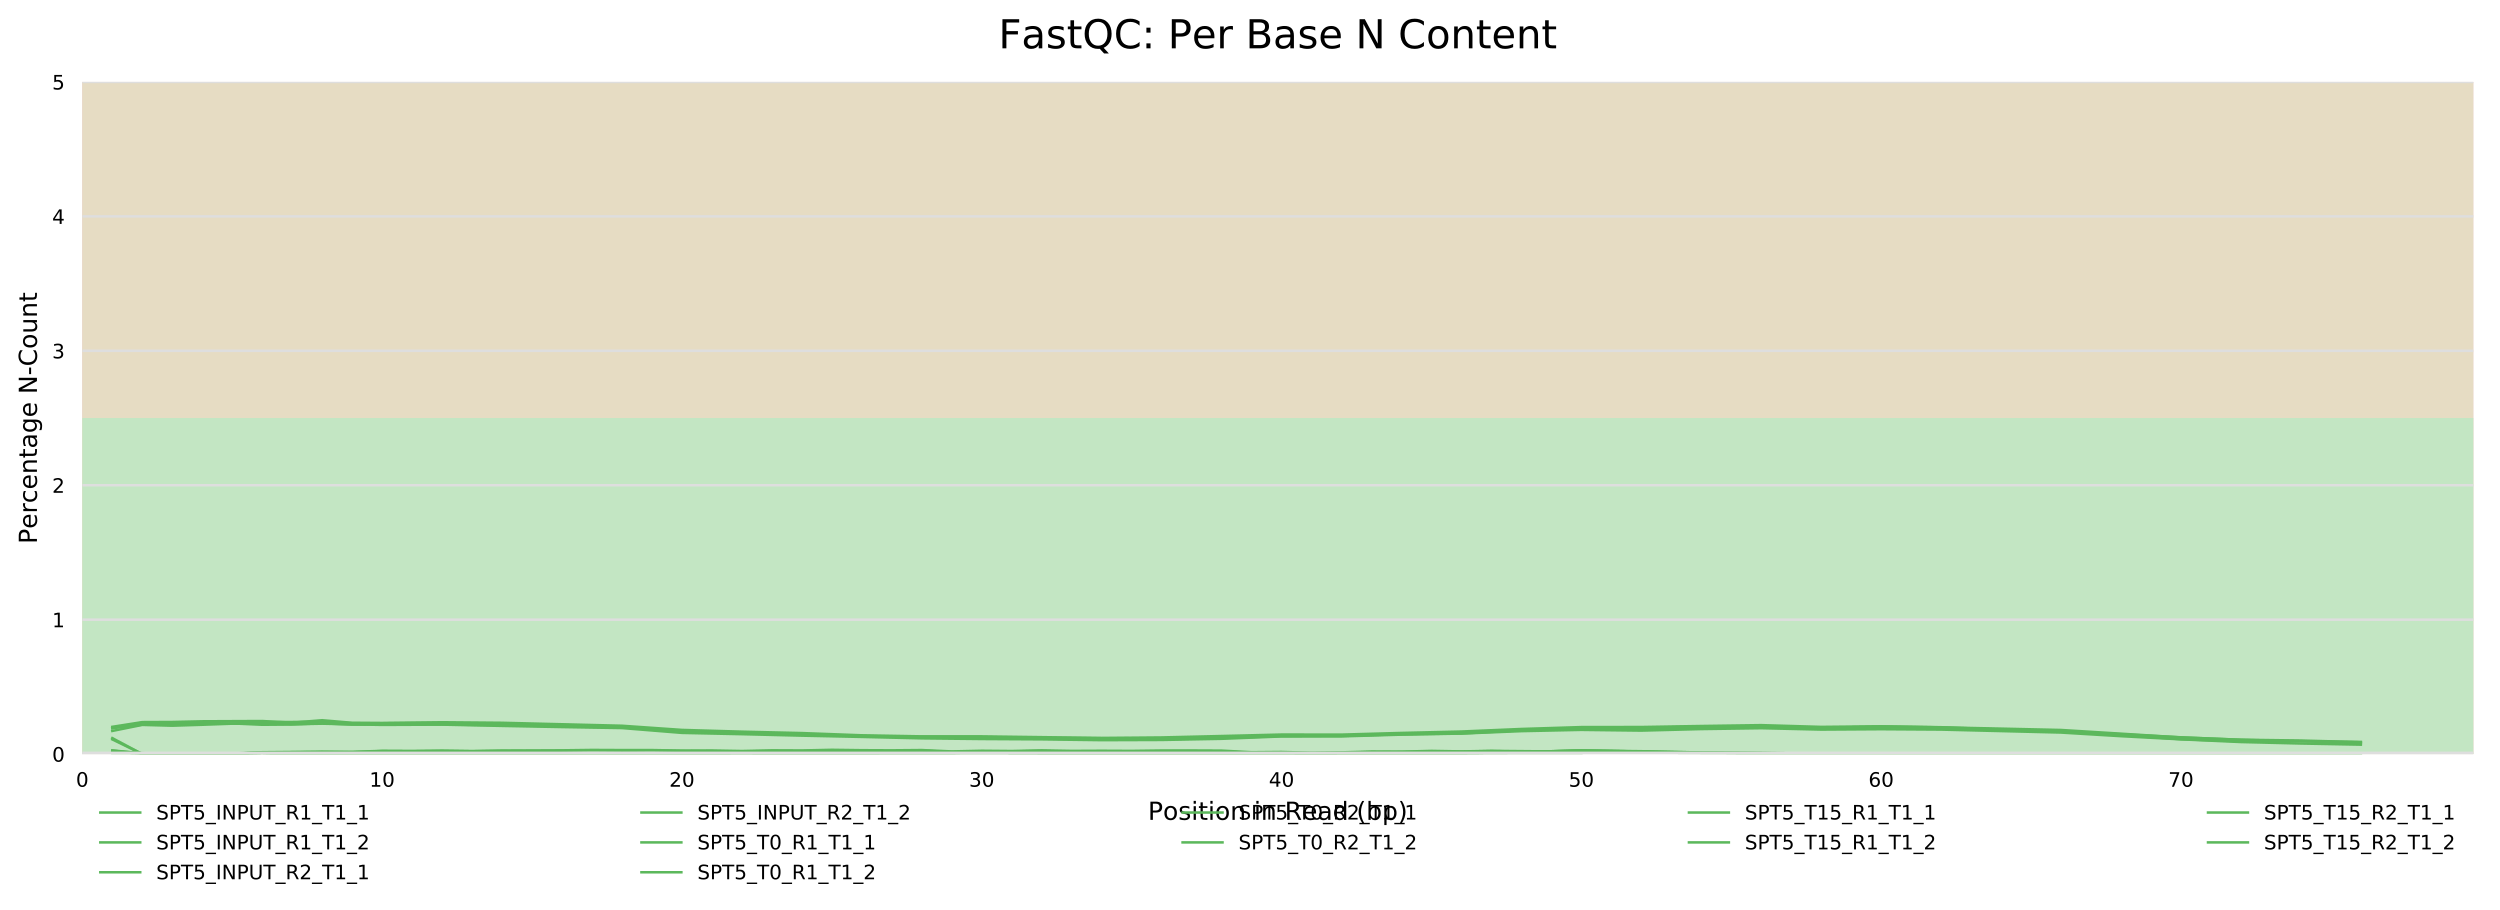 <?xml version="1.0" encoding="utf-8" standalone="no"?>
<!DOCTYPE svg PUBLIC "-//W3C//DTD SVG 1.1//EN"
  "http://www.w3.org/Graphics/SVG/1.1/DTD/svg11.dtd">
<!-- Created with matplotlib (http://matplotlib.org/) -->
<svg height="364.466pt" version="1.1" viewBox="0 0 1001.338 364.466" width="1001.338pt" xmlns="http://www.w3.org/2000/svg" xmlns:xlink="http://www.w3.org/1999/xlink">
 <defs>
  <style type="text/css">
*{stroke-linecap:butt;stroke-linejoin:round;}
  </style>
 </defs>
 <g id="figure_1">
  <g id="patch_1">
   <path d="M 0 364.466 
L 1001.338 364.466 
L 1001.338 0 
L 0 0 
z
" style="fill:#ffffff;"/>
  </g>
  <g id="axes_1">
   <g id="patch_2">
    <path d="M 32.968 302.038 
L 990.638 302.038 
L 990.638 32.818 
L 32.968 32.818 
z
" style="fill:#ffffff;"/>
   </g>
   <g id="patch_3">
    <path clip-path="url(#pef9a811f6e)" d="M 32.968 1378.914 
L 990.638 1378.914 
L 990.638 -2928.593 
L 32.968 -2928.593 
z
" style="fill:#e6c3c3;"/>
   </g>
   <g id="patch_4">
    <path clip-path="url(#pef9a811f6e)" d="M 32.968 436.647 
L 990.638 436.647 
L 990.638 -371.01 
L 32.968 -371.01 
z
" style="fill:#e6dcc3;"/>
   </g>
   <g id="patch_5">
    <path clip-path="url(#pef9a811f6e)" d="M 32.968 436.647 
L 990.638 436.647 
L 990.638 167.428 
L 32.968 167.428 
z
" style="fill:#c3e6c3;"/>
   </g>
   <g id="matplotlib.axis_1">
    <g id="xtick_1">
     <g id="text_1">
      <!-- 0 -->
      <defs>
       <path d="M 31.781 66.406 
Q 24.172 66.406 20.328 58.906 
Q 16.5 51.422 16.5 36.375 
Q 16.5 21.391 20.328 13.891 
Q 24.172 6.391 31.781 6.391 
Q 39.453 6.391 43.281 13.891 
Q 47.125 21.391 47.125 36.375 
Q 47.125 51.422 43.281 58.906 
Q 39.453 66.406 31.781 66.406 
z
M 31.781 74.219 
Q 44.047 74.219 50.516 64.516 
Q 56.984 54.828 56.984 36.375 
Q 56.984 17.969 50.516 8.266 
Q 44.047 -1.422 31.781 -1.422 
Q 19.531 -1.422 13.062 8.266 
Q 6.594 17.969 6.594 36.375 
Q 6.594 54.828 13.062 64.516 
Q 19.531 74.219 31.781 74.219 
z
" id="DejaVuSans-30"/>
      </defs>
      <g transform="translate(30.423 315.116)scale(0.08 -0.08)">
       <use xlink:href="#DejaVuSans-30"/>
      </g>
     </g>
    </g>
    <g id="xtick_2">
     <g id="text_2">
      <!-- 10 -->
      <defs>
       <path d="M 12.406 8.297 
L 28.516 8.297 
L 28.516 63.922 
L 10.984 60.406 
L 10.984 69.391 
L 28.422 72.906 
L 38.281 72.906 
L 38.281 8.297 
L 54.391 8.297 
L 54.391 0 
L 12.406 0 
z
" id="DejaVuSans-31"/>
      </defs>
      <g transform="translate(147.962 315.116)scale(0.08 -0.08)">
       <use xlink:href="#DejaVuSans-31"/>
       <use x="63.623" xlink:href="#DejaVuSans-30"/>
      </g>
     </g>
    </g>
    <g id="xtick_3">
     <g id="text_3">
      <!-- 20 -->
      <defs>
       <path d="M 19.188 8.297 
L 53.609 8.297 
L 53.609 0 
L 7.328 0 
L 7.328 8.297 
Q 12.938 14.109 22.625 23.891 
Q 32.328 33.688 34.812 36.531 
Q 39.547 41.844 41.422 45.531 
Q 43.312 49.219 43.312 52.781 
Q 43.312 58.594 39.234 62.25 
Q 35.156 65.922 28.609 65.922 
Q 23.969 65.922 18.812 64.312 
Q 13.672 62.703 7.812 59.422 
L 7.812 69.391 
Q 13.766 71.781 18.938 73 
Q 24.125 74.219 28.422 74.219 
Q 39.75 74.219 46.484 68.547 
Q 53.219 62.891 53.219 53.422 
Q 53.219 48.922 51.531 44.891 
Q 49.859 40.875 45.406 35.406 
Q 44.188 33.984 37.641 27.219 
Q 31.109 20.453 19.188 8.297 
z
" id="DejaVuSans-32"/>
      </defs>
      <g transform="translate(268.046 315.116)scale(0.08 -0.08)">
       <use xlink:href="#DejaVuSans-32"/>
       <use x="63.623" xlink:href="#DejaVuSans-30"/>
      </g>
     </g>
    </g>
    <g id="xtick_4">
     <g id="text_4">
      <!-- 30 -->
      <defs>
       <path d="M 40.578 39.312 
Q 47.656 37.797 51.625 33 
Q 55.609 28.219 55.609 21.188 
Q 55.609 10.406 48.188 4.484 
Q 40.766 -1.422 27.094 -1.422 
Q 22.516 -1.422 17.656 -0.516 
Q 12.797 0.391 7.625 2.203 
L 7.625 11.719 
Q 11.719 9.328 16.594 8.109 
Q 21.484 6.891 26.812 6.891 
Q 36.078 6.891 40.938 10.547 
Q 45.797 14.203 45.797 21.188 
Q 45.797 27.641 41.281 31.266 
Q 36.766 34.906 28.719 34.906 
L 20.219 34.906 
L 20.219 43.016 
L 29.109 43.016 
Q 36.375 43.016 40.234 45.922 
Q 44.094 48.828 44.094 54.297 
Q 44.094 59.906 40.109 62.906 
Q 36.141 65.922 28.719 65.922 
Q 24.656 65.922 20.016 65.031 
Q 15.375 64.156 9.812 62.312 
L 9.812 71.094 
Q 15.438 72.656 20.344 73.438 
Q 25.25 74.219 29.594 74.219 
Q 40.828 74.219 47.359 69.109 
Q 53.906 64.016 53.906 55.328 
Q 53.906 49.266 50.438 45.094 
Q 46.969 40.922 40.578 39.312 
z
" id="DejaVuSans-33"/>
      </defs>
      <g transform="translate(388.13 315.116)scale(0.08 -0.08)">
       <use xlink:href="#DejaVuSans-33"/>
       <use x="63.623" xlink:href="#DejaVuSans-30"/>
      </g>
     </g>
    </g>
    <g id="xtick_5">
     <g id="text_5">
      <!-- 40 -->
      <defs>
       <path d="M 37.797 64.312 
L 12.891 25.391 
L 37.797 25.391 
z
M 35.203 72.906 
L 47.609 72.906 
L 47.609 25.391 
L 58.016 25.391 
L 58.016 17.188 
L 47.609 17.188 
L 47.609 0 
L 37.797 0 
L 37.797 17.188 
L 4.891 17.188 
L 4.891 26.703 
z
" id="DejaVuSans-34"/>
      </defs>
      <g transform="translate(508.214 315.116)scale(0.08 -0.08)">
       <use xlink:href="#DejaVuSans-34"/>
       <use x="63.623" xlink:href="#DejaVuSans-30"/>
      </g>
     </g>
    </g>
    <g id="xtick_6">
     <g id="text_6">
      <!-- 50 -->
      <defs>
       <path d="M 10.797 72.906 
L 49.516 72.906 
L 49.516 64.594 
L 19.828 64.594 
L 19.828 46.734 
Q 21.969 47.469 24.109 47.828 
Q 26.266 48.188 28.422 48.188 
Q 40.625 48.188 47.75 41.5 
Q 54.891 34.812 54.891 23.391 
Q 54.891 11.625 47.562 5.094 
Q 40.234 -1.422 26.906 -1.422 
Q 22.312 -1.422 17.547 -0.641 
Q 12.797 0.141 7.719 1.703 
L 7.719 11.625 
Q 12.109 9.234 16.797 8.062 
Q 21.484 6.891 26.703 6.891 
Q 35.156 6.891 40.078 11.328 
Q 45.016 15.766 45.016 23.391 
Q 45.016 31 40.078 35.438 
Q 35.156 39.891 26.703 39.891 
Q 22.75 39.891 18.812 39.016 
Q 14.891 38.141 10.797 36.281 
z
" id="DejaVuSans-35"/>
      </defs>
      <g transform="translate(628.298 315.116)scale(0.08 -0.08)">
       <use xlink:href="#DejaVuSans-35"/>
       <use x="63.623" xlink:href="#DejaVuSans-30"/>
      </g>
     </g>
    </g>
    <g id="xtick_7">
     <g id="text_7">
      <!-- 60 -->
      <defs>
       <path d="M 33.016 40.375 
Q 26.375 40.375 22.484 35.828 
Q 18.609 31.297 18.609 23.391 
Q 18.609 15.531 22.484 10.953 
Q 26.375 6.391 33.016 6.391 
Q 39.656 6.391 43.531 10.953 
Q 47.406 15.531 47.406 23.391 
Q 47.406 31.297 43.531 35.828 
Q 39.656 40.375 33.016 40.375 
z
M 52.594 71.297 
L 52.594 62.312 
Q 48.875 64.062 45.094 64.984 
Q 41.312 65.922 37.594 65.922 
Q 27.828 65.922 22.672 59.328 
Q 17.531 52.734 16.797 39.406 
Q 19.672 43.656 24.016 45.922 
Q 28.375 48.188 33.594 48.188 
Q 44.578 48.188 50.953 41.516 
Q 57.328 34.859 57.328 23.391 
Q 57.328 12.156 50.688 5.359 
Q 44.047 -1.422 33.016 -1.422 
Q 20.359 -1.422 13.672 8.266 
Q 6.984 17.969 6.984 36.375 
Q 6.984 53.656 15.188 63.938 
Q 23.391 74.219 37.203 74.219 
Q 40.922 74.219 44.703 73.484 
Q 48.484 72.75 52.594 71.297 
z
" id="DejaVuSans-36"/>
      </defs>
      <g transform="translate(748.382 315.116)scale(0.08 -0.08)">
       <use xlink:href="#DejaVuSans-36"/>
       <use x="63.623" xlink:href="#DejaVuSans-30"/>
      </g>
     </g>
    </g>
    <g id="xtick_8">
     <g id="text_8">
      <!-- 70 -->
      <defs>
       <path d="M 8.203 72.906 
L 55.078 72.906 
L 55.078 68.703 
L 28.609 0 
L 18.312 0 
L 43.219 64.594 
L 8.203 64.594 
z
" id="DejaVuSans-37"/>
      </defs>
      <g transform="translate(868.466 315.116)scale(0.08 -0.08)">
       <use xlink:href="#DejaVuSans-37"/>
       <use x="63.623" xlink:href="#DejaVuSans-30"/>
      </g>
     </g>
    </g>
    <g id="text_9">
     <!-- Position in Read (bp) -->
     <defs>
      <path d="M 19.672 64.797 
L 19.672 37.406 
L 32.078 37.406 
Q 38.969 37.406 42.719 40.969 
Q 46.484 44.531 46.484 51.125 
Q 46.484 57.672 42.719 61.234 
Q 38.969 64.797 32.078 64.797 
z
M 9.812 72.906 
L 32.078 72.906 
Q 44.344 72.906 50.609 67.359 
Q 56.891 61.812 56.891 51.125 
Q 56.891 40.328 50.609 34.812 
Q 44.344 29.297 32.078 29.297 
L 19.672 29.297 
L 19.672 0 
L 9.812 0 
z
" id="DejaVuSans-50"/>
      <path d="M 30.609 48.391 
Q 23.391 48.391 19.188 42.75 
Q 14.984 37.109 14.984 27.297 
Q 14.984 17.484 19.156 11.844 
Q 23.344 6.203 30.609 6.203 
Q 37.797 6.203 41.984 11.859 
Q 46.188 17.531 46.188 27.297 
Q 46.188 37.016 41.984 42.703 
Q 37.797 48.391 30.609 48.391 
z
M 30.609 56 
Q 42.328 56 49.016 48.375 
Q 55.719 40.766 55.719 27.297 
Q 55.719 13.875 49.016 6.219 
Q 42.328 -1.422 30.609 -1.422 
Q 18.844 -1.422 12.172 6.219 
Q 5.516 13.875 5.516 27.297 
Q 5.516 40.766 12.172 48.375 
Q 18.844 56 30.609 56 
z
" id="DejaVuSans-6f"/>
      <path d="M 44.281 53.078 
L 44.281 44.578 
Q 40.484 46.531 36.375 47.5 
Q 32.281 48.484 27.875 48.484 
Q 21.188 48.484 17.844 46.438 
Q 14.5 44.391 14.5 40.281 
Q 14.5 37.156 16.891 35.375 
Q 19.281 33.594 26.516 31.984 
L 29.594 31.297 
Q 39.156 29.25 43.188 25.516 
Q 47.219 21.781 47.219 15.094 
Q 47.219 7.469 41.188 3.016 
Q 35.156 -1.422 24.609 -1.422 
Q 20.219 -1.422 15.453 -0.562 
Q 10.688 0.297 5.422 2 
L 5.422 11.281 
Q 10.406 8.688 15.234 7.391 
Q 20.062 6.109 24.812 6.109 
Q 31.156 6.109 34.562 8.281 
Q 37.984 10.453 37.984 14.406 
Q 37.984 18.062 35.516 20.016 
Q 33.062 21.969 24.703 23.781 
L 21.578 24.516 
Q 13.234 26.266 9.516 29.906 
Q 5.812 33.547 5.812 39.891 
Q 5.812 47.609 11.281 51.797 
Q 16.75 56 26.812 56 
Q 31.781 56 36.172 55.266 
Q 40.578 54.547 44.281 53.078 
z
" id="DejaVuSans-73"/>
      <path d="M 9.422 54.688 
L 18.406 54.688 
L 18.406 0 
L 9.422 0 
z
M 9.422 75.984 
L 18.406 75.984 
L 18.406 64.594 
L 9.422 64.594 
z
" id="DejaVuSans-69"/>
      <path d="M 18.312 70.219 
L 18.312 54.688 
L 36.812 54.688 
L 36.812 47.703 
L 18.312 47.703 
L 18.312 18.016 
Q 18.312 11.328 20.141 9.422 
Q 21.969 7.516 27.594 7.516 
L 36.812 7.516 
L 36.812 0 
L 27.594 0 
Q 17.188 0 13.234 3.875 
Q 9.281 7.766 9.281 18.016 
L 9.281 47.703 
L 2.688 47.703 
L 2.688 54.688 
L 9.281 54.688 
L 9.281 70.219 
z
" id="DejaVuSans-74"/>
      <path d="M 54.891 33.016 
L 54.891 0 
L 45.906 0 
L 45.906 32.719 
Q 45.906 40.484 42.875 44.328 
Q 39.844 48.188 33.797 48.188 
Q 26.516 48.188 22.312 43.547 
Q 18.109 38.922 18.109 30.906 
L 18.109 0 
L 9.078 0 
L 9.078 54.688 
L 18.109 54.688 
L 18.109 46.188 
Q 21.344 51.125 25.703 53.562 
Q 30.078 56 35.797 56 
Q 45.219 56 50.047 50.172 
Q 54.891 44.344 54.891 33.016 
z
" id="DejaVuSans-6e"/>
      <path id="DejaVuSans-20"/>
      <path d="M 44.391 34.188 
Q 47.562 33.109 50.562 29.594 
Q 53.562 26.078 56.594 19.922 
L 66.609 0 
L 56 0 
L 46.688 18.703 
Q 43.062 26.031 39.672 28.422 
Q 36.281 30.812 30.422 30.812 
L 19.672 30.812 
L 19.672 0 
L 9.812 0 
L 9.812 72.906 
L 32.078 72.906 
Q 44.578 72.906 50.734 67.672 
Q 56.891 62.453 56.891 51.906 
Q 56.891 45.016 53.688 40.469 
Q 50.484 35.938 44.391 34.188 
z
M 19.672 64.797 
L 19.672 38.922 
L 32.078 38.922 
Q 39.203 38.922 42.844 42.219 
Q 46.484 45.516 46.484 51.906 
Q 46.484 58.297 42.844 61.547 
Q 39.203 64.797 32.078 64.797 
z
" id="DejaVuSans-52"/>
      <path d="M 56.203 29.594 
L 56.203 25.203 
L 14.891 25.203 
Q 15.484 15.922 20.484 11.062 
Q 25.484 6.203 34.422 6.203 
Q 39.594 6.203 44.453 7.469 
Q 49.312 8.734 54.109 11.281 
L 54.109 2.781 
Q 49.266 0.734 44.188 -0.344 
Q 39.109 -1.422 33.891 -1.422 
Q 20.797 -1.422 13.156 6.188 
Q 5.516 13.812 5.516 26.812 
Q 5.516 40.234 12.766 48.109 
Q 20.016 56 32.328 56 
Q 43.359 56 49.781 48.891 
Q 56.203 41.797 56.203 29.594 
z
M 47.219 32.234 
Q 47.125 39.594 43.094 43.984 
Q 39.062 48.391 32.422 48.391 
Q 24.906 48.391 20.391 44.141 
Q 15.875 39.891 15.188 32.172 
z
" id="DejaVuSans-65"/>
      <path d="M 34.281 27.484 
Q 23.391 27.484 19.188 25 
Q 14.984 22.516 14.984 16.5 
Q 14.984 11.719 18.141 8.906 
Q 21.297 6.109 26.703 6.109 
Q 34.188 6.109 38.703 11.406 
Q 43.219 16.703 43.219 25.484 
L 43.219 27.484 
z
M 52.203 31.203 
L 52.203 0 
L 43.219 0 
L 43.219 8.297 
Q 40.141 3.328 35.547 0.953 
Q 30.953 -1.422 24.312 -1.422 
Q 15.922 -1.422 10.953 3.297 
Q 6 8.016 6 15.922 
Q 6 25.141 12.172 29.828 
Q 18.359 34.516 30.609 34.516 
L 43.219 34.516 
L 43.219 35.406 
Q 43.219 41.609 39.141 45 
Q 35.062 48.391 27.688 48.391 
Q 23 48.391 18.547 47.266 
Q 14.109 46.141 10.016 43.891 
L 10.016 52.203 
Q 14.938 54.109 19.578 55.047 
Q 24.219 56 28.609 56 
Q 40.484 56 46.344 49.844 
Q 52.203 43.703 52.203 31.203 
z
" id="DejaVuSans-61"/>
      <path d="M 45.406 46.391 
L 45.406 75.984 
L 54.391 75.984 
L 54.391 0 
L 45.406 0 
L 45.406 8.203 
Q 42.578 3.328 38.25 0.953 
Q 33.938 -1.422 27.875 -1.422 
Q 17.969 -1.422 11.734 6.484 
Q 5.516 14.406 5.516 27.297 
Q 5.516 40.188 11.734 48.094 
Q 17.969 56 27.875 56 
Q 33.938 56 38.25 53.625 
Q 42.578 51.266 45.406 46.391 
z
M 14.797 27.297 
Q 14.797 17.391 18.875 11.75 
Q 22.953 6.109 30.078 6.109 
Q 37.203 6.109 41.297 11.75 
Q 45.406 17.391 45.406 27.297 
Q 45.406 37.203 41.297 42.844 
Q 37.203 48.484 30.078 48.484 
Q 22.953 48.484 18.875 42.844 
Q 14.797 37.203 14.797 27.297 
z
" id="DejaVuSans-64"/>
      <path d="M 31 75.875 
Q 24.469 64.656 21.281 53.656 
Q 18.109 42.672 18.109 31.391 
Q 18.109 20.125 21.312 9.062 
Q 24.516 -2 31 -13.188 
L 23.188 -13.188 
Q 15.875 -1.703 12.234 9.375 
Q 8.594 20.453 8.594 31.391 
Q 8.594 42.281 12.203 53.312 
Q 15.828 64.359 23.188 75.875 
z
" id="DejaVuSans-28"/>
      <path d="M 48.688 27.297 
Q 48.688 37.203 44.609 42.844 
Q 40.531 48.484 33.406 48.484 
Q 26.266 48.484 22.188 42.844 
Q 18.109 37.203 18.109 27.297 
Q 18.109 17.391 22.188 11.75 
Q 26.266 6.109 33.406 6.109 
Q 40.531 6.109 44.609 11.75 
Q 48.688 17.391 48.688 27.297 
z
M 18.109 46.391 
Q 20.953 51.266 25.266 53.625 
Q 29.594 56 35.594 56 
Q 45.562 56 51.781 48.094 
Q 58.016 40.188 58.016 27.297 
Q 58.016 14.406 51.781 6.484 
Q 45.562 -1.422 35.594 -1.422 
Q 29.594 -1.422 25.266 0.953 
Q 20.953 3.328 18.109 8.203 
L 18.109 0 
L 9.078 0 
L 9.078 75.984 
L 18.109 75.984 
z
" id="DejaVuSans-62"/>
      <path d="M 18.109 8.203 
L 18.109 -20.797 
L 9.078 -20.797 
L 9.078 54.688 
L 18.109 54.688 
L 18.109 46.391 
Q 20.953 51.266 25.266 53.625 
Q 29.594 56 35.594 56 
Q 45.562 56 51.781 48.094 
Q 58.016 40.188 58.016 27.297 
Q 58.016 14.406 51.781 6.484 
Q 45.562 -1.422 35.594 -1.422 
Q 29.594 -1.422 25.266 0.953 
Q 20.953 3.328 18.109 8.203 
z
M 48.688 27.297 
Q 48.688 37.203 44.609 42.844 
Q 40.531 48.484 33.406 48.484 
Q 26.266 48.484 22.188 42.844 
Q 18.109 37.203 18.109 27.297 
Q 18.109 17.391 22.188 11.75 
Q 26.266 6.109 33.406 6.109 
Q 40.531 6.109 44.609 11.75 
Q 48.688 17.391 48.688 27.297 
z
" id="DejaVuSans-70"/>
      <path d="M 8.016 75.875 
L 15.828 75.875 
Q 23.141 64.359 26.781 53.312 
Q 30.422 42.281 30.422 31.391 
Q 30.422 20.453 26.781 9.375 
Q 23.141 -1.703 15.828 -13.188 
L 8.016 -13.188 
Q 14.5 -2 17.703 9.062 
Q 20.906 20.125 20.906 31.391 
Q 20.906 42.672 17.703 53.656 
Q 14.5 64.656 8.016 75.875 
z
" id="DejaVuSans-29"/>
     </defs>
     <g transform="translate(459.799 328.379)scale(0.1 -0.1)">
      <use xlink:href="#DejaVuSans-50"/>
      <use x="60.256" xlink:href="#DejaVuSans-6f"/>
      <use x="121.438" xlink:href="#DejaVuSans-73"/>
      <use x="173.537" xlink:href="#DejaVuSans-69"/>
      <use x="201.32" xlink:href="#DejaVuSans-74"/>
      <use x="240.529" xlink:href="#DejaVuSans-69"/>
      <use x="268.312" xlink:href="#DejaVuSans-6f"/>
      <use x="329.494" xlink:href="#DejaVuSans-6e"/>
      <use x="392.873" xlink:href="#DejaVuSans-20"/>
      <use x="424.66" xlink:href="#DejaVuSans-69"/>
      <use x="452.443" xlink:href="#DejaVuSans-6e"/>
      <use x="515.822" xlink:href="#DejaVuSans-20"/>
      <use x="547.609" xlink:href="#DejaVuSans-52"/>
      <use x="617.029" xlink:href="#DejaVuSans-65"/>
      <use x="678.553" xlink:href="#DejaVuSans-61"/>
      <use x="739.832" xlink:href="#DejaVuSans-64"/>
      <use x="803.309" xlink:href="#DejaVuSans-20"/>
      <use x="835.096" xlink:href="#DejaVuSans-28"/>
      <use x="874.109" xlink:href="#DejaVuSans-62"/>
      <use x="937.586" xlink:href="#DejaVuSans-70"/>
      <use x="1001.062" xlink:href="#DejaVuSans-29"/>
     </g>
    </g>
   </g>
   <g id="matplotlib.axis_2">
    <g id="ytick_1">
     <g id="line2d_1">
      <path clip-path="url(#pef9a811f6e)" d="M 32.968 302.038 
L 990.638 302.038 
" style="fill:none;stroke:#dedede;stroke-linecap:square;"/>
     </g>
     <g id="text_10">
      <!-- 0 -->
      <g transform="translate(20.878 305.077)scale(0.08 -0.08)">
       <use xlink:href="#DejaVuSans-30"/>
      </g>
     </g>
    </g>
    <g id="ytick_2">
     <g id="line2d_2">
      <path clip-path="url(#pef9a811f6e)" d="M 32.968 248.194 
L 990.638 248.194 
" style="fill:none;stroke:#dedede;stroke-linecap:square;"/>
     </g>
     <g id="text_11">
      <!-- 1 -->
      <g transform="translate(20.878 251.233)scale(0.08 -0.08)">
       <use xlink:href="#DejaVuSans-31"/>
      </g>
     </g>
    </g>
    <g id="ytick_3">
     <g id="line2d_3">
      <path clip-path="url(#pef9a811f6e)" d="M 32.968 194.35 
L 990.638 194.35 
" style="fill:none;stroke:#dedede;stroke-linecap:square;"/>
     </g>
     <g id="text_12">
      <!-- 2 -->
      <g transform="translate(20.878 197.389)scale(0.08 -0.08)">
       <use xlink:href="#DejaVuSans-32"/>
      </g>
     </g>
    </g>
    <g id="ytick_4">
     <g id="line2d_4">
      <path clip-path="url(#pef9a811f6e)" d="M 32.968 140.506 
L 990.638 140.506 
" style="fill:none;stroke:#dedede;stroke-linecap:square;"/>
     </g>
     <g id="text_13">
      <!-- 3 -->
      <g transform="translate(20.878 143.546)scale(0.08 -0.08)">
       <use xlink:href="#DejaVuSans-33"/>
      </g>
     </g>
    </g>
    <g id="ytick_5">
     <g id="line2d_5">
      <path clip-path="url(#pef9a811f6e)" d="M 32.968 86.662 
L 990.638 86.662 
" style="fill:none;stroke:#dedede;stroke-linecap:square;"/>
     </g>
     <g id="text_14">
      <!-- 4 -->
      <g transform="translate(20.878 89.702)scale(0.08 -0.08)">
       <use xlink:href="#DejaVuSans-34"/>
      </g>
     </g>
    </g>
    <g id="ytick_6">
     <g id="line2d_6">
      <path clip-path="url(#pef9a811f6e)" d="M 32.968 32.818 
L 990.638 32.818 
" style="fill:none;stroke:#dedede;stroke-linecap:square;"/>
     </g>
     <g id="text_15">
      <!-- 5 -->
      <g transform="translate(20.878 35.858)scale(0.08 -0.08)">
       <use xlink:href="#DejaVuSans-35"/>
      </g>
     </g>
    </g>
    <g id="text_16">
     <!-- Percentage N-Count -->
     <defs>
      <path d="M 41.109 46.297 
Q 39.594 47.172 37.812 47.578 
Q 36.031 48 33.891 48 
Q 26.266 48 22.188 43.047 
Q 18.109 38.094 18.109 28.812 
L 18.109 0 
L 9.078 0 
L 9.078 54.688 
L 18.109 54.688 
L 18.109 46.188 
Q 20.953 51.172 25.484 53.578 
Q 30.031 56 36.531 56 
Q 37.453 56 38.578 55.875 
Q 39.703 55.766 41.062 55.516 
z
" id="DejaVuSans-72"/>
      <path d="M 48.781 52.594 
L 48.781 44.188 
Q 44.969 46.297 41.141 47.344 
Q 37.312 48.391 33.406 48.391 
Q 24.656 48.391 19.812 42.844 
Q 14.984 37.312 14.984 27.297 
Q 14.984 17.281 19.812 11.734 
Q 24.656 6.203 33.406 6.203 
Q 37.312 6.203 41.141 7.25 
Q 44.969 8.297 48.781 10.406 
L 48.781 2.094 
Q 45.016 0.344 40.984 -0.531 
Q 36.969 -1.422 32.422 -1.422 
Q 20.062 -1.422 12.781 6.344 
Q 5.516 14.109 5.516 27.297 
Q 5.516 40.672 12.859 48.328 
Q 20.219 56 33.016 56 
Q 37.156 56 41.109 55.141 
Q 45.062 54.297 48.781 52.594 
z
" id="DejaVuSans-63"/>
      <path d="M 45.406 27.984 
Q 45.406 37.75 41.375 43.109 
Q 37.359 48.484 30.078 48.484 
Q 22.859 48.484 18.828 43.109 
Q 14.797 37.75 14.797 27.984 
Q 14.797 18.266 18.828 12.891 
Q 22.859 7.516 30.078 7.516 
Q 37.359 7.516 41.375 12.891 
Q 45.406 18.266 45.406 27.984 
z
M 54.391 6.781 
Q 54.391 -7.172 48.188 -13.984 
Q 42 -20.797 29.203 -20.797 
Q 24.469 -20.797 20.266 -20.094 
Q 16.062 -19.391 12.109 -17.922 
L 12.109 -9.188 
Q 16.062 -11.328 19.922 -12.344 
Q 23.781 -13.375 27.781 -13.375 
Q 36.625 -13.375 41.016 -8.766 
Q 45.406 -4.156 45.406 5.172 
L 45.406 9.625 
Q 42.625 4.781 38.281 2.391 
Q 33.938 0 27.875 0 
Q 17.828 0 11.672 7.656 
Q 5.516 15.328 5.516 27.984 
Q 5.516 40.672 11.672 48.328 
Q 17.828 56 27.875 56 
Q 33.938 56 38.281 53.609 
Q 42.625 51.219 45.406 46.391 
L 45.406 54.688 
L 54.391 54.688 
z
" id="DejaVuSans-67"/>
      <path d="M 9.812 72.906 
L 23.094 72.906 
L 55.422 11.922 
L 55.422 72.906 
L 64.984 72.906 
L 64.984 0 
L 51.703 0 
L 19.391 60.984 
L 19.391 0 
L 9.812 0 
z
" id="DejaVuSans-4e"/>
      <path d="M 4.891 31.391 
L 31.203 31.391 
L 31.203 23.391 
L 4.891 23.391 
z
" id="DejaVuSans-2d"/>
      <path d="M 64.406 67.281 
L 64.406 56.891 
Q 59.422 61.531 53.781 63.812 
Q 48.141 66.109 41.797 66.109 
Q 29.297 66.109 22.656 58.469 
Q 16.016 50.828 16.016 36.375 
Q 16.016 21.969 22.656 14.328 
Q 29.297 6.688 41.797 6.688 
Q 48.141 6.688 53.781 8.984 
Q 59.422 11.281 64.406 15.922 
L 64.406 5.609 
Q 59.234 2.094 53.438 0.328 
Q 47.656 -1.422 41.219 -1.422 
Q 24.656 -1.422 15.125 8.703 
Q 5.609 18.844 5.609 36.375 
Q 5.609 53.953 15.125 64.078 
Q 24.656 74.219 41.219 74.219 
Q 47.75 74.219 53.531 72.484 
Q 59.328 70.75 64.406 67.281 
z
" id="DejaVuSans-43"/>
      <path d="M 8.5 21.578 
L 8.5 54.688 
L 17.484 54.688 
L 17.484 21.922 
Q 17.484 14.156 20.5 10.266 
Q 23.531 6.391 29.594 6.391 
Q 36.859 6.391 41.078 11.031 
Q 45.312 15.672 45.312 23.688 
L 45.312 54.688 
L 54.297 54.688 
L 54.297 0 
L 45.312 0 
L 45.312 8.406 
Q 42.047 3.422 37.719 1 
Q 33.406 -1.422 27.688 -1.422 
Q 18.266 -1.422 13.375 4.438 
Q 8.5 10.297 8.5 21.578 
z
M 31.109 56 
z
" id="DejaVuSans-75"/>
     </defs>
     <g transform="translate(14.798 217.823)rotate(-90)scale(0.1 -0.1)">
      <use xlink:href="#DejaVuSans-50"/>
      <use x="60.256" xlink:href="#DejaVuSans-65"/>
      <use x="121.779" xlink:href="#DejaVuSans-72"/>
      <use x="162.861" xlink:href="#DejaVuSans-63"/>
      <use x="217.842" xlink:href="#DejaVuSans-65"/>
      <use x="279.365" xlink:href="#DejaVuSans-6e"/>
      <use x="342.744" xlink:href="#DejaVuSans-74"/>
      <use x="381.953" xlink:href="#DejaVuSans-61"/>
      <use x="443.232" xlink:href="#DejaVuSans-67"/>
      <use x="506.709" xlink:href="#DejaVuSans-65"/>
      <use x="568.232" xlink:href="#DejaVuSans-20"/>
      <use x="600.02" xlink:href="#DejaVuSans-4e"/>
      <use x="674.824" xlink:href="#DejaVuSans-2d"/>
      <use x="710.908" xlink:href="#DejaVuSans-43"/>
      <use x="780.732" xlink:href="#DejaVuSans-6f"/>
      <use x="841.914" xlink:href="#DejaVuSans-75"/>
      <use x="905.293" xlink:href="#DejaVuSans-6e"/>
      <use x="968.672" xlink:href="#DejaVuSans-74"/>
     </g>
    </g>
   </g>
   <g id="line2d_7">
    <path clip-path="url(#pef9a811f6e)" d="M 44.977 296.169 
L 56.985 302.038 
L 68.993 302.038 
L 81.002 302.038 
L 93.01 302.038 
L 105.019 302.038 
L 117.027 302.038 
L 129.035 302.038 
L 141.044 302.038 
L 153.052 302.038 
L 165.061 302.038 
L 177.069 302.038 
L 189.077 302.038 
L 201.086 302.038 
L 213.094 301.984 
L 225.103 302.038 
L 237.111 302.038 
L 249.119 302.038 
L 261.128 302.038 
L 273.136 301.984 
L 285.145 301.984 
L 297.153 301.23 
L 309.161 302.038 
L 321.17 302.038 
L 333.178 302.038 
L 345.187 302.038 
L 357.195 301.876 
L 369.203 301.93 
L 381.212 301.768 
L 393.22 301.984 
L 405.229 301.822 
L 417.237 301.661 
L 429.245 301.822 
L 441.254 301.822 
L 453.262 301.822 
L 465.271 301.822 
L 477.279 301.822 
L 489.287 301.876 
L 501.296 301.876 
L 513.304 301.768 
L 525.313 301.822 
L 537.321 301.876 
L 549.329 301.984 
L 561.338 301.984 
L 573.346 301.768 
L 585.355 302.038 
L 597.363 301.93 
L 609.371 302.038 
L 621.38 301.93 
L 633.388 301.984 
" style="fill:none;stroke:#5cb85c;stroke-linecap:square;"/>
   </g>
   <g id="line2d_8">
    <path clip-path="url(#pef9a811f6e)" d="M 44.977 302.038 
L 56.985 302.038 
L 68.993 302.038 
L 81.002 302.038 
L 93.01 301.822 
L 105.019 301.499 
L 117.027 301.284 
L 129.035 301.122 
L 141.044 301.284 
L 153.052 300.799 
L 165.061 300.853 
L 177.069 300.692 
L 189.077 300.853 
L 201.086 300.692 
L 213.094 300.745 
L 225.103 300.692 
L 237.111 300.53 
L 249.119 300.638 
L 261.128 300.53 
L 273.136 300.745 
L 285.145 300.853 
L 297.153 300.961 
L 309.161 300.799 
L 321.17 300.799 
L 333.178 300.692 
L 345.187 300.692 
L 357.195 300.853 
L 369.203 300.584 
L 381.212 301.23 
L 393.22 301.068 
L 405.229 300.961 
L 417.237 300.745 
L 429.245 301.122 
L 441.254 301.015 
L 453.262 300.961 
L 465.271 300.907 
L 477.279 300.853 
L 489.287 300.907 
L 501.296 301.499 
L 513.304 301.445 
L 525.313 301.607 
L 537.321 301.499 
L 549.329 301.176 
L 561.338 301.122 
L 573.346 300.961 
L 585.355 301.015 
L 597.363 300.799 
L 609.371 301.015 
L 621.38 301.068 
L 633.388 300.745 
" style="fill:none;stroke:#5cb85c;stroke-linecap:square;"/>
   </g>
   <g id="line2d_9">
    <path clip-path="url(#pef9a811f6e)" d="M 44.977 295.63 
L 56.985 302.038 
L 68.993 302.038 
L 81.002 302.038 
L 93.01 302.038 
L 105.019 302.038 
L 117.027 302.038 
L 129.035 302.038 
L 141.044 302.038 
L 153.052 302.038 
L 165.061 302.038 
L 177.069 302.038 
L 189.077 302.038 
L 201.086 302.038 
L 213.094 301.876 
L 225.103 302.038 
L 237.111 302.038 
L 249.119 301.984 
L 261.128 302.038 
L 273.136 302.038 
L 285.145 301.984 
L 297.153 301.768 
L 309.161 302.038 
L 321.17 302.038 
L 333.178 302.038 
L 345.187 302.038 
L 357.195 301.984 
L 369.203 301.984 
L 381.212 301.876 
L 393.22 301.93 
L 405.229 301.984 
L 417.237 301.715 
L 429.245 301.93 
L 441.254 301.822 
L 453.262 301.93 
L 465.271 301.93 
L 477.279 301.93 
L 489.287 301.876 
L 501.296 302.038 
L 513.304 301.93 
L 525.313 301.984 
L 537.321 301.984 
L 549.329 301.984 
L 561.338 301.822 
L 573.346 301.876 
L 585.355 301.984 
L 597.363 302.038 
L 609.371 302.038 
L 621.38 301.984 
L 633.388 301.93 
" style="fill:none;stroke:#5cb85c;stroke-linecap:square;"/>
   </g>
   <g id="line2d_10">
    <path clip-path="url(#pef9a811f6e)" d="M 44.977 302.038 
L 56.985 302.038 
L 68.993 302.038 
L 81.002 302.038 
L 93.01 301.822 
L 105.019 301.284 
L 117.027 301.176 
L 129.035 301.122 
L 141.044 301.122 
L 153.052 300.745 
L 165.061 300.799 
L 177.069 300.692 
L 189.077 300.853 
L 201.086 300.638 
L 213.094 300.584 
L 225.103 300.53 
L 237.111 300.369 
L 249.119 300.422 
L 261.128 300.422 
L 273.136 300.638 
L 285.145 300.584 
L 297.153 300.799 
L 309.161 300.53 
L 321.17 300.584 
L 333.178 300.315 
L 345.187 300.476 
L 357.195 300.53 
L 369.203 300.422 
L 381.212 300.961 
L 393.22 300.692 
L 405.229 300.799 
L 417.237 300.53 
L 429.245 300.745 
L 441.254 300.692 
L 453.262 300.745 
L 465.271 300.584 
L 477.279 300.584 
L 489.287 300.638 
L 501.296 301.284 
L 513.304 301.176 
L 525.313 301.499 
L 537.321 301.338 
L 549.329 301.015 
L 561.338 301.068 
L 573.346 300.745 
L 585.355 300.961 
L 597.363 300.745 
L 609.371 300.853 
L 621.38 300.961 
L 633.388 300.853 
" style="fill:none;stroke:#5cb85c;stroke-linecap:square;"/>
   </g>
   <g id="line2d_11">
    <path clip-path="url(#pef9a811f6e)" d="M 44.977 300.692 
L 56.985 301.661 
L 68.993 302.038 
L 81.002 302.038 
L 93.01 301.715 
L 105.019 301.715 
L 117.027 302.038 
L 129.035 302.038 
L 141.044 302.038 
L 153.052 302.038 
L 177.069 302.038 
L 201.086 302.011 
L 225.103 302.038 
L 249.119 302.038 
L 273.136 302.011 
L 297.153 301.957 
L 321.17 301.768 
L 345.187 301.58 
L 369.203 301.365 
L 393.22 301.042 
L 417.237 301.553 
L 441.254 301.876 
L 465.271 301.93 
L 489.287 302.038 
L 513.304 302.011 
L 537.321 301.984 
L 561.338 301.849 
L 585.355 301.553 
L 609.371 301.176 
L 633.388 300.611 
L 657.405 300.88 
L 681.422 301.392 
L 705.439 301.607 
L 729.455 301.822 
L 753.472 302.038 
L 777.489 301.93 
L 801.506 302.038 
L 825.523 302.038 
L 849.539 301.93 
L 873.556 301.903 
L 897.573 301.849 
L 921.59 301.822 
L 945.607 301.822 
" style="fill:none;stroke:#5cb85c;stroke-linecap:square;"/>
   </g>
   <g id="line2d_12">
    <path clip-path="url(#pef9a811f6e)" d="M 44.977 291.7 
L 56.985 289.438 
L 68.993 289.654 
L 81.002 289.6 
L 93.01 289.761 
L 105.019 290.3 
L 117.027 290.192 
L 129.035 289.707 
L 141.044 290.246 
L 153.052 290.192 
L 177.069 290.192 
L 201.086 290.461 
L 225.103 290.946 
L 249.119 291.35 
L 273.136 292.777 
L 297.153 293.53 
L 321.17 294.23 
L 345.187 294.823 
L 369.203 295.469 
L 393.22 295.523 
L 417.237 295.846 
L 441.254 296.223 
L 465.271 296.142 
L 489.287 295.603 
L 513.304 294.85 
L 537.321 294.796 
L 561.338 294.096 
L 585.355 293.8 
L 609.371 292.534 
L 633.388 291.753 
L 657.405 291.942 
L 681.422 291.484 
L 705.439 291.404 
L 729.455 291.727 
L 753.472 291.404 
L 777.489 291.565 
L 801.506 292.238 
L 825.523 292.884 
L 849.539 294.446 
L 873.556 296.088 
L 897.573 296.922 
L 921.59 296.869 
L 945.607 297.192 
" style="fill:none;stroke:#5cb85c;stroke-linecap:square;"/>
   </g>
   <g id="line2d_13">
    <path clip-path="url(#pef9a811f6e)" d="M 44.977 300.53 
L 56.985 301.822 
L 68.993 302.038 
L 81.002 302.038 
L 93.01 301.93 
L 105.019 301.338 
L 117.027 302.038 
L 129.035 302.038 
L 141.044 302.038 
L 153.052 302.038 
L 177.069 302.038 
L 201.086 302.038 
L 225.103 302.011 
L 249.119 302.038 
L 273.136 302.038 
L 297.153 302.011 
L 321.17 301.607 
L 345.187 301.661 
L 369.203 301.688 
L 393.22 301.418 
L 417.237 301.634 
L 441.254 301.849 
L 465.271 301.93 
L 489.287 302.011 
L 513.304 301.957 
L 537.321 301.984 
L 561.338 301.93 
L 585.355 301.634 
L 609.371 301.23 
L 633.388 300.557 
L 657.405 300.988 
L 681.422 301.392 
L 705.439 301.688 
L 729.455 301.93 
L 753.472 302.038 
L 777.489 302.011 
L 801.506 301.984 
L 825.523 301.903 
L 849.539 301.93 
L 873.556 301.795 
L 897.573 301.876 
L 921.59 301.903 
L 945.607 301.876 
" style="fill:none;stroke:#5cb85c;stroke-linecap:square;"/>
   </g>
   <g id="line2d_14">
    <path clip-path="url(#pef9a811f6e)" d="M 44.977 291.107 
L 56.985 289.223 
L 68.993 289.169 
L 81.002 288.9 
L 93.01 288.846 
L 105.019 288.792 
L 117.027 289.438 
L 129.035 288.469 
L 141.044 289.492 
L 153.052 289.573 
L 177.069 289.277 
L 201.086 289.492 
L 225.103 290.084 
L 249.119 290.677 
L 273.136 292.346 
L 297.153 293.046 
L 321.17 293.611 
L 345.187 294.5 
L 369.203 294.93 
L 393.22 294.93 
L 417.237 295.253 
L 441.254 295.576 
L 465.271 295.361 
L 489.287 294.796 
L 513.304 294.203 
L 537.321 294.23 
L 561.338 293.557 
L 585.355 292.992 
L 609.371 291.969 
L 633.388 291.215 
L 657.405 291.188 
L 681.422 290.784 
L 705.439 290.434 
L 729.455 291.134 
L 753.472 290.892 
L 777.489 291.323 
L 801.506 291.834 
L 825.523 292.373 
L 849.539 293.853 
L 873.556 295.361 
L 897.573 296.276 
L 921.59 296.599 
L 945.607 297.246 
" style="fill:none;stroke:#5cb85c;stroke-linecap:square;"/>
   </g>
   <g id="line2d_15">
    <path clip-path="url(#pef9a811f6e)" d="M 44.977 300.907 
L 56.985 301.93 
L 68.993 302.038 
L 81.002 302.038 
L 93.01 301.876 
L 105.019 301.499 
L 117.027 302.038 
L 129.035 302.038 
L 141.044 302.038 
L 153.052 302.038 
L 177.069 302.038 
L 201.086 301.984 
L 225.103 302.038 
L 249.119 302.038 
L 273.136 302.011 
L 297.153 301.984 
L 321.17 301.849 
L 345.187 301.876 
L 369.203 301.795 
L 393.22 301.553 
L 417.237 301.876 
L 441.254 301.93 
L 465.271 301.984 
L 489.287 302.038 
L 513.304 302.038 
L 537.321 302.038 
L 561.338 302.038 
L 585.355 301.93 
L 609.371 301.392 
L 633.388 300.853 
L 657.405 301.203 
L 681.422 301.715 
L 705.439 301.822 
L 729.455 301.984 
L 753.472 302.038 
L 777.489 302.011 
L 801.506 301.957 
L 825.523 301.876 
L 849.539 301.957 
L 873.556 301.849 
L 897.573 301.768 
L 921.59 301.822 
L 945.607 301.768 
" style="fill:none;stroke:#5cb85c;stroke-linecap:square;"/>
   </g>
   <g id="line2d_16">
    <path clip-path="url(#pef9a811f6e)" d="M 44.977 291.646 
L 56.985 290.246 
L 68.993 290.192 
L 81.002 289.869 
L 93.01 289.815 
L 105.019 289.223 
L 117.027 289.169 
L 129.035 289.061 
L 141.044 289.654 
L 153.052 289.654 
L 177.069 289.573 
L 201.086 290.111 
L 225.103 290.38 
L 249.119 291.08 
L 273.136 292.669 
L 297.153 293.638 
L 321.17 294.257 
L 345.187 294.796 
L 369.203 295.146 
L 393.22 295.226 
L 417.237 295.496 
L 441.254 295.657 
L 465.271 295.711 
L 489.287 295.28 
L 513.304 294.58 
L 537.321 294.58 
L 561.338 294.069 
L 585.355 293.53 
L 609.371 292.373 
L 633.388 291.565 
L 657.405 291.592 
L 681.422 290.946 
L 705.439 290.919 
L 729.455 291.565 
L 753.472 290.946 
L 777.489 291.269 
L 801.506 292.184 
L 825.523 292.857 
L 849.539 294.096 
L 873.556 295.307 
L 897.573 296.303 
L 921.59 296.896 
L 945.607 297.73 
" style="fill:none;stroke:#5cb85c;stroke-linecap:square;"/>
   </g>
   <g id="line2d_17">
    <path clip-path="url(#pef9a811f6e)" d="M 44.977 301.176 
L 56.985 301.715 
L 68.993 302.038 
L 81.002 302.038 
L 93.01 301.876 
L 105.019 301.445 
L 117.027 302.038 
L 129.035 302.038 
L 141.044 302.038 
L 153.052 302.038 
L 177.069 302.038 
L 201.086 302.011 
L 225.103 302.038 
L 249.119 302.038 
L 273.136 302.011 
L 297.153 302.038 
L 321.17 301.688 
L 345.187 301.553 
L 369.203 301.742 
L 393.22 301.338 
L 417.237 301.742 
L 441.254 301.715 
L 465.271 301.93 
L 489.287 302.038 
L 513.304 301.984 
L 537.321 302.038 
L 561.338 301.93 
L 585.355 301.634 
L 609.371 301.311 
L 633.388 300.53 
L 657.405 301.015 
L 681.422 301.526 
L 705.439 301.553 
L 729.455 301.903 
L 753.472 302.038 
L 777.489 302.038 
L 801.506 302.011 
L 825.523 301.93 
L 849.539 301.849 
L 873.556 301.742 
L 897.573 301.957 
L 921.59 301.903 
L 945.607 301.93 
" style="fill:none;stroke:#5cb85c;stroke-linecap:square;"/>
   </g>
   <g id="line2d_18">
    <path clip-path="url(#pef9a811f6e)" d="M 44.977 292.777 
L 56.985 290.354 
L 68.993 290.677 
L 81.002 290.3 
L 93.01 289.869 
L 105.019 289.869 
L 117.027 290.084 
L 129.035 289.869 
L 141.044 290.138 
L 153.052 290.354 
L 177.069 290.246 
L 201.086 290.757 
L 225.103 291.215 
L 249.119 291.619 
L 273.136 293.557 
L 297.153 294.069 
L 321.17 294.661 
L 345.187 295.173 
L 369.203 295.738 
L 393.22 296.007 
L 417.237 296.142 
L 441.254 296.465 
L 465.271 296.384 
L 489.287 295.926 
L 513.304 294.984 
L 537.321 294.957 
L 561.338 294.257 
L 585.355 293.826 
L 609.371 292.857 
L 633.388 292.346 
L 657.405 292.642 
L 681.422 292.023 
L 705.439 291.673 
L 729.455 292.238 
L 753.472 292.077 
L 777.489 292.238 
L 801.506 292.83 
L 825.523 293.423 
L 849.539 294.876 
L 873.556 296.142 
L 897.573 297.219 
L 921.59 297.811 
L 945.607 298.269 
" style="fill:none;stroke:#5cb85c;stroke-linecap:square;"/>
   </g>
   <g id="line2d_19">
    <path clip-path="url(#pef9a811f6e)" d="M 32.968 302.038 
L 990.638 302.038 
" style="fill:none;stroke:#dedede;stroke-linecap:square;stroke-width:2;"/>
   </g>
   <g id="text_17">
    <!-- FastQC: Per Base N Content -->
    <defs>
     <path d="M 9.812 72.906 
L 51.703 72.906 
L 51.703 64.594 
L 19.672 64.594 
L 19.672 43.109 
L 48.578 43.109 
L 48.578 34.812 
L 19.672 34.812 
L 19.672 0 
L 9.812 0 
z
" id="DejaVuSans-46"/>
     <path d="M 39.406 66.219 
Q 28.656 66.219 22.328 58.203 
Q 16.016 50.203 16.016 36.375 
Q 16.016 22.609 22.328 14.594 
Q 28.656 6.594 39.406 6.594 
Q 50.141 6.594 56.422 14.594 
Q 62.703 22.609 62.703 36.375 
Q 62.703 50.203 56.422 58.203 
Q 50.141 66.219 39.406 66.219 
z
M 53.219 1.312 
L 66.219 -12.891 
L 54.297 -12.891 
L 43.5 -1.219 
Q 41.891 -1.312 41.031 -1.359 
Q 40.188 -1.422 39.406 -1.422 
Q 24.031 -1.422 14.812 8.859 
Q 5.609 19.141 5.609 36.375 
Q 5.609 53.656 14.812 63.938 
Q 24.031 74.219 39.406 74.219 
Q 54.734 74.219 63.906 63.938 
Q 73.094 53.656 73.094 36.375 
Q 73.094 23.688 67.984 14.641 
Q 62.891 5.609 53.219 1.312 
z
" id="DejaVuSans-51"/>
     <path d="M 11.719 12.406 
L 22.016 12.406 
L 22.016 0 
L 11.719 0 
z
M 11.719 51.703 
L 22.016 51.703 
L 22.016 39.312 
L 11.719 39.312 
z
" id="DejaVuSans-3a"/>
     <path d="M 19.672 34.812 
L 19.672 8.109 
L 35.5 8.109 
Q 43.453 8.109 47.281 11.406 
Q 51.125 14.703 51.125 21.484 
Q 51.125 28.328 47.281 31.562 
Q 43.453 34.812 35.5 34.812 
z
M 19.672 64.797 
L 19.672 42.828 
L 34.281 42.828 
Q 41.5 42.828 45.031 45.531 
Q 48.578 48.25 48.578 53.812 
Q 48.578 59.328 45.031 62.062 
Q 41.5 64.797 34.281 64.797 
z
M 9.812 72.906 
L 35.016 72.906 
Q 46.297 72.906 52.391 68.219 
Q 58.5 63.531 58.5 54.891 
Q 58.5 48.188 55.375 44.234 
Q 52.25 40.281 46.188 39.312 
Q 53.469 37.75 57.5 32.781 
Q 61.531 27.828 61.531 20.406 
Q 61.531 10.641 54.891 5.312 
Q 48.25 0 35.984 0 
L 9.812 0 
z
" id="DejaVuSans-42"/>
    </defs>
    <g transform="translate(399.944 19.358)scale(0.16 -0.16)">
     <use xlink:href="#DejaVuSans-46"/>
     <use x="57.379" xlink:href="#DejaVuSans-61"/>
     <use x="118.658" xlink:href="#DejaVuSans-73"/>
     <use x="170.758" xlink:href="#DejaVuSans-74"/>
     <use x="209.967" xlink:href="#DejaVuSans-51"/>
     <use x="288.678" xlink:href="#DejaVuSans-43"/>
     <use x="358.502" xlink:href="#DejaVuSans-3a"/>
     <use x="392.193" xlink:href="#DejaVuSans-20"/>
     <use x="423.98" xlink:href="#DejaVuSans-50"/>
     <use x="484.236" xlink:href="#DejaVuSans-65"/>
     <use x="545.76" xlink:href="#DejaVuSans-72"/>
     <use x="586.873" xlink:href="#DejaVuSans-20"/>
     <use x="618.66" xlink:href="#DejaVuSans-42"/>
     <use x="687.264" xlink:href="#DejaVuSans-61"/>
     <use x="748.543" xlink:href="#DejaVuSans-73"/>
     <use x="800.643" xlink:href="#DejaVuSans-65"/>
     <use x="862.166" xlink:href="#DejaVuSans-20"/>
     <use x="893.953" xlink:href="#DejaVuSans-4e"/>
     <use x="968.758" xlink:href="#DejaVuSans-20"/>
     <use x="1000.545" xlink:href="#DejaVuSans-43"/>
     <use x="1070.369" xlink:href="#DejaVuSans-6f"/>
     <use x="1131.551" xlink:href="#DejaVuSans-6e"/>
     <use x="1194.93" xlink:href="#DejaVuSans-74"/>
     <use x="1234.139" xlink:href="#DejaVuSans-65"/>
     <use x="1295.662" xlink:href="#DejaVuSans-6e"/>
     <use x="1359.041" xlink:href="#DejaVuSans-74"/>
    </g>
   </g>
   <g id="legend_1">
    <g id="line2d_20">
     <path d="M 40.168 325.45 
L 56.168 325.45 
" style="fill:none;stroke:#5cb85c;stroke-linecap:square;"/>
    </g>
    <g id="line2d_21"/>
    <g id="text_18">
     <!-- SPT5_INPUT_R1_T1_1 -->
     <defs>
      <path d="M 53.516 70.516 
L 53.516 60.891 
Q 47.906 63.578 42.922 64.891 
Q 37.938 66.219 33.297 66.219 
Q 25.25 66.219 20.875 63.094 
Q 16.5 59.969 16.5 54.203 
Q 16.5 49.359 19.406 46.891 
Q 22.312 44.438 30.422 42.922 
L 36.375 41.703 
Q 47.406 39.594 52.656 34.297 
Q 57.906 29 57.906 20.125 
Q 57.906 9.516 50.797 4.047 
Q 43.703 -1.422 29.984 -1.422 
Q 24.812 -1.422 18.969 -0.25 
Q 13.141 0.922 6.891 3.219 
L 6.891 13.375 
Q 12.891 10.016 18.656 8.297 
Q 24.422 6.594 29.984 6.594 
Q 38.422 6.594 43.016 9.906 
Q 47.609 13.234 47.609 19.391 
Q 47.609 24.75 44.312 27.781 
Q 41.016 30.812 33.5 32.328 
L 27.484 33.5 
Q 16.453 35.688 11.516 40.375 
Q 6.594 45.062 6.594 53.422 
Q 6.594 63.094 13.406 68.656 
Q 20.219 74.219 32.172 74.219 
Q 37.312 74.219 42.625 73.281 
Q 47.953 72.359 53.516 70.516 
z
" id="DejaVuSans-53"/>
      <path d="M -0.297 72.906 
L 61.375 72.906 
L 61.375 64.594 
L 35.5 64.594 
L 35.5 0 
L 25.594 0 
L 25.594 64.594 
L -0.297 64.594 
z
" id="DejaVuSans-54"/>
      <path d="M 50.984 -16.609 
L 50.984 -23.578 
L -0.984 -23.578 
L -0.984 -16.609 
z
" id="DejaVuSans-5f"/>
      <path d="M 9.812 72.906 
L 19.672 72.906 
L 19.672 0 
L 9.812 0 
z
" id="DejaVuSans-49"/>
      <path d="M 8.688 72.906 
L 18.609 72.906 
L 18.609 28.609 
Q 18.609 16.891 22.844 11.734 
Q 27.094 6.594 36.625 6.594 
Q 46.094 6.594 50.344 11.734 
Q 54.594 16.891 54.594 28.609 
L 54.594 72.906 
L 64.5 72.906 
L 64.5 27.391 
Q 64.5 13.141 57.438 5.859 
Q 50.391 -1.422 36.625 -1.422 
Q 22.797 -1.422 15.734 5.859 
Q 8.688 13.141 8.688 27.391 
z
" id="DejaVuSans-55"/>
     </defs>
     <g transform="translate(62.568 328.25)scale(0.08 -0.08)">
      <use xlink:href="#DejaVuSans-53"/>
      <use x="63.477" xlink:href="#DejaVuSans-50"/>
      <use x="123.779" xlink:href="#DejaVuSans-54"/>
      <use x="184.863" xlink:href="#DejaVuSans-35"/>
      <use x="248.486" xlink:href="#DejaVuSans-5f"/>
      <use x="298.486" xlink:href="#DejaVuSans-49"/>
      <use x="327.979" xlink:href="#DejaVuSans-4e"/>
      <use x="402.783" xlink:href="#DejaVuSans-50"/>
      <use x="463.086" xlink:href="#DejaVuSans-55"/>
      <use x="536.279" xlink:href="#DejaVuSans-54"/>
      <use x="597.363" xlink:href="#DejaVuSans-5f"/>
      <use x="647.363" xlink:href="#DejaVuSans-52"/>
      <use x="716.846" xlink:href="#DejaVuSans-31"/>
      <use x="780.469" xlink:href="#DejaVuSans-5f"/>
      <use x="830.469" xlink:href="#DejaVuSans-54"/>
      <use x="891.553" xlink:href="#DejaVuSans-31"/>
      <use x="955.176" xlink:href="#DejaVuSans-5f"/>
      <use x="1005.176" xlink:href="#DejaVuSans-31"/>
     </g>
    </g>
    <g id="line2d_22">
     <path d="M 40.168 337.415 
L 56.168 337.415 
" style="fill:none;stroke:#5cb85c;stroke-linecap:square;"/>
    </g>
    <g id="line2d_23"/>
    <g id="text_19">
     <!-- SPT5_INPUT_R1_T1_2 -->
     <g transform="translate(62.568 340.215)scale(0.08 -0.08)">
      <use xlink:href="#DejaVuSans-53"/>
      <use x="63.477" xlink:href="#DejaVuSans-50"/>
      <use x="123.779" xlink:href="#DejaVuSans-54"/>
      <use x="184.863" xlink:href="#DejaVuSans-35"/>
      <use x="248.486" xlink:href="#DejaVuSans-5f"/>
      <use x="298.486" xlink:href="#DejaVuSans-49"/>
      <use x="327.979" xlink:href="#DejaVuSans-4e"/>
      <use x="402.783" xlink:href="#DejaVuSans-50"/>
      <use x="463.086" xlink:href="#DejaVuSans-55"/>
      <use x="536.279" xlink:href="#DejaVuSans-54"/>
      <use x="597.363" xlink:href="#DejaVuSans-5f"/>
      <use x="647.363" xlink:href="#DejaVuSans-52"/>
      <use x="716.846" xlink:href="#DejaVuSans-31"/>
      <use x="780.469" xlink:href="#DejaVuSans-5f"/>
      <use x="830.469" xlink:href="#DejaVuSans-54"/>
      <use x="891.553" xlink:href="#DejaVuSans-31"/>
      <use x="955.176" xlink:href="#DejaVuSans-5f"/>
      <use x="1005.176" xlink:href="#DejaVuSans-32"/>
     </g>
    </g>
    <g id="line2d_24">
     <path d="M 40.168 349.38 
L 56.168 349.38 
" style="fill:none;stroke:#5cb85c;stroke-linecap:square;"/>
    </g>
    <g id="line2d_25"/>
    <g id="text_20">
     <!-- SPT5_INPUT_R2_T1_1 -->
     <g transform="translate(62.568 352.18)scale(0.08 -0.08)">
      <use xlink:href="#DejaVuSans-53"/>
      <use x="63.477" xlink:href="#DejaVuSans-50"/>
      <use x="123.779" xlink:href="#DejaVuSans-54"/>
      <use x="184.863" xlink:href="#DejaVuSans-35"/>
      <use x="248.486" xlink:href="#DejaVuSans-5f"/>
      <use x="298.486" xlink:href="#DejaVuSans-49"/>
      <use x="327.979" xlink:href="#DejaVuSans-4e"/>
      <use x="402.783" xlink:href="#DejaVuSans-50"/>
      <use x="463.086" xlink:href="#DejaVuSans-55"/>
      <use x="536.279" xlink:href="#DejaVuSans-54"/>
      <use x="597.363" xlink:href="#DejaVuSans-5f"/>
      <use x="647.363" xlink:href="#DejaVuSans-52"/>
      <use x="716.846" xlink:href="#DejaVuSans-32"/>
      <use x="780.469" xlink:href="#DejaVuSans-5f"/>
      <use x="830.469" xlink:href="#DejaVuSans-54"/>
      <use x="891.553" xlink:href="#DejaVuSans-31"/>
      <use x="955.176" xlink:href="#DejaVuSans-5f"/>
      <use x="1005.176" xlink:href="#DejaVuSans-31"/>
     </g>
    </g>
    <g id="line2d_26">
     <path d="M 256.915 325.45 
L 272.915 325.45 
" style="fill:none;stroke:#5cb85c;stroke-linecap:square;"/>
    </g>
    <g id="line2d_27"/>
    <g id="text_21">
     <!-- SPT5_INPUT_R2_T1_2 -->
     <g transform="translate(279.315 328.25)scale(0.08 -0.08)">
      <use xlink:href="#DejaVuSans-53"/>
      <use x="63.477" xlink:href="#DejaVuSans-50"/>
      <use x="123.779" xlink:href="#DejaVuSans-54"/>
      <use x="184.863" xlink:href="#DejaVuSans-35"/>
      <use x="248.486" xlink:href="#DejaVuSans-5f"/>
      <use x="298.486" xlink:href="#DejaVuSans-49"/>
      <use x="327.979" xlink:href="#DejaVuSans-4e"/>
      <use x="402.783" xlink:href="#DejaVuSans-50"/>
      <use x="463.086" xlink:href="#DejaVuSans-55"/>
      <use x="536.279" xlink:href="#DejaVuSans-54"/>
      <use x="597.363" xlink:href="#DejaVuSans-5f"/>
      <use x="647.363" xlink:href="#DejaVuSans-52"/>
      <use x="716.846" xlink:href="#DejaVuSans-32"/>
      <use x="780.469" xlink:href="#DejaVuSans-5f"/>
      <use x="830.469" xlink:href="#DejaVuSans-54"/>
      <use x="891.553" xlink:href="#DejaVuSans-31"/>
      <use x="955.176" xlink:href="#DejaVuSans-5f"/>
      <use x="1005.176" xlink:href="#DejaVuSans-32"/>
     </g>
    </g>
    <g id="line2d_28">
     <path d="M 256.915 337.415 
L 272.915 337.415 
" style="fill:none;stroke:#5cb85c;stroke-linecap:square;"/>
    </g>
    <g id="line2d_29"/>
    <g id="text_22">
     <!-- SPT5_T0_R1_T1_1 -->
     <g transform="translate(279.315 340.215)scale(0.08 -0.08)">
      <use xlink:href="#DejaVuSans-53"/>
      <use x="63.477" xlink:href="#DejaVuSans-50"/>
      <use x="123.779" xlink:href="#DejaVuSans-54"/>
      <use x="184.863" xlink:href="#DejaVuSans-35"/>
      <use x="248.486" xlink:href="#DejaVuSans-5f"/>
      <use x="298.486" xlink:href="#DejaVuSans-54"/>
      <use x="359.57" xlink:href="#DejaVuSans-30"/>
      <use x="423.193" xlink:href="#DejaVuSans-5f"/>
      <use x="473.193" xlink:href="#DejaVuSans-52"/>
      <use x="542.676" xlink:href="#DejaVuSans-31"/>
      <use x="606.299" xlink:href="#DejaVuSans-5f"/>
      <use x="656.299" xlink:href="#DejaVuSans-54"/>
      <use x="717.383" xlink:href="#DejaVuSans-31"/>
      <use x="781.006" xlink:href="#DejaVuSans-5f"/>
      <use x="831.006" xlink:href="#DejaVuSans-31"/>
     </g>
    </g>
    <g id="line2d_30">
     <path d="M 256.915 349.38 
L 272.915 349.38 
" style="fill:none;stroke:#5cb85c;stroke-linecap:square;"/>
    </g>
    <g id="line2d_31"/>
    <g id="text_23">
     <!-- SPT5_T0_R1_T1_2 -->
     <g transform="translate(279.315 352.18)scale(0.08 -0.08)">
      <use xlink:href="#DejaVuSans-53"/>
      <use x="63.477" xlink:href="#DejaVuSans-50"/>
      <use x="123.779" xlink:href="#DejaVuSans-54"/>
      <use x="184.863" xlink:href="#DejaVuSans-35"/>
      <use x="248.486" xlink:href="#DejaVuSans-5f"/>
      <use x="298.486" xlink:href="#DejaVuSans-54"/>
      <use x="359.57" xlink:href="#DejaVuSans-30"/>
      <use x="423.193" xlink:href="#DejaVuSans-5f"/>
      <use x="473.193" xlink:href="#DejaVuSans-52"/>
      <use x="542.676" xlink:href="#DejaVuSans-31"/>
      <use x="606.299" xlink:href="#DejaVuSans-5f"/>
      <use x="656.299" xlink:href="#DejaVuSans-54"/>
      <use x="717.383" xlink:href="#DejaVuSans-31"/>
      <use x="781.006" xlink:href="#DejaVuSans-5f"/>
      <use x="831.006" xlink:href="#DejaVuSans-32"/>
     </g>
    </g>
    <g id="line2d_32">
     <path d="M 473.662 325.45 
L 489.662 325.45 
" style="fill:none;stroke:#5cb85c;stroke-linecap:square;"/>
    </g>
    <g id="line2d_33"/>
    <g id="text_24">
     <!-- SPT5_T0_R2_T1_1 -->
     <g transform="translate(496.062 328.25)scale(0.08 -0.08)">
      <use xlink:href="#DejaVuSans-53"/>
      <use x="63.477" xlink:href="#DejaVuSans-50"/>
      <use x="123.779" xlink:href="#DejaVuSans-54"/>
      <use x="184.863" xlink:href="#DejaVuSans-35"/>
      <use x="248.486" xlink:href="#DejaVuSans-5f"/>
      <use x="298.486" xlink:href="#DejaVuSans-54"/>
      <use x="359.57" xlink:href="#DejaVuSans-30"/>
      <use x="423.193" xlink:href="#DejaVuSans-5f"/>
      <use x="473.193" xlink:href="#DejaVuSans-52"/>
      <use x="542.676" xlink:href="#DejaVuSans-32"/>
      <use x="606.299" xlink:href="#DejaVuSans-5f"/>
      <use x="656.299" xlink:href="#DejaVuSans-54"/>
      <use x="717.383" xlink:href="#DejaVuSans-31"/>
      <use x="781.006" xlink:href="#DejaVuSans-5f"/>
      <use x="831.006" xlink:href="#DejaVuSans-31"/>
     </g>
    </g>
    <g id="line2d_34">
     <path d="M 473.662 337.415 
L 489.662 337.415 
" style="fill:none;stroke:#5cb85c;stroke-linecap:square;"/>
    </g>
    <g id="line2d_35"/>
    <g id="text_25">
     <!-- SPT5_T0_R2_T1_2 -->
     <g transform="translate(496.062 340.215)scale(0.08 -0.08)">
      <use xlink:href="#DejaVuSans-53"/>
      <use x="63.477" xlink:href="#DejaVuSans-50"/>
      <use x="123.779" xlink:href="#DejaVuSans-54"/>
      <use x="184.863" xlink:href="#DejaVuSans-35"/>
      <use x="248.486" xlink:href="#DejaVuSans-5f"/>
      <use x="298.486" xlink:href="#DejaVuSans-54"/>
      <use x="359.57" xlink:href="#DejaVuSans-30"/>
      <use x="423.193" xlink:href="#DejaVuSans-5f"/>
      <use x="473.193" xlink:href="#DejaVuSans-52"/>
      <use x="542.676" xlink:href="#DejaVuSans-32"/>
      <use x="606.299" xlink:href="#DejaVuSans-5f"/>
      <use x="656.299" xlink:href="#DejaVuSans-54"/>
      <use x="717.383" xlink:href="#DejaVuSans-31"/>
      <use x="781.006" xlink:href="#DejaVuSans-5f"/>
      <use x="831.006" xlink:href="#DejaVuSans-32"/>
     </g>
    </g>
    <g id="line2d_36">
     <path d="M 676.475 325.45 
L 692.475 325.45 
" style="fill:none;stroke:#5cb85c;stroke-linecap:square;"/>
    </g>
    <g id="line2d_37"/>
    <g id="text_26">
     <!-- SPT5_T15_R1_T1_1 -->
     <g transform="translate(698.875 328.25)scale(0.08 -0.08)">
      <use xlink:href="#DejaVuSans-53"/>
      <use x="63.477" xlink:href="#DejaVuSans-50"/>
      <use x="123.779" xlink:href="#DejaVuSans-54"/>
      <use x="184.863" xlink:href="#DejaVuSans-35"/>
      <use x="248.486" xlink:href="#DejaVuSans-5f"/>
      <use x="298.486" xlink:href="#DejaVuSans-54"/>
      <use x="359.57" xlink:href="#DejaVuSans-31"/>
      <use x="423.193" xlink:href="#DejaVuSans-35"/>
      <use x="486.816" xlink:href="#DejaVuSans-5f"/>
      <use x="536.816" xlink:href="#DejaVuSans-52"/>
      <use x="606.299" xlink:href="#DejaVuSans-31"/>
      <use x="669.922" xlink:href="#DejaVuSans-5f"/>
      <use x="719.922" xlink:href="#DejaVuSans-54"/>
      <use x="781.006" xlink:href="#DejaVuSans-31"/>
      <use x="844.629" xlink:href="#DejaVuSans-5f"/>
      <use x="894.629" xlink:href="#DejaVuSans-31"/>
     </g>
    </g>
    <g id="line2d_38">
     <path d="M 676.475 337.415 
L 692.475 337.415 
" style="fill:none;stroke:#5cb85c;stroke-linecap:square;"/>
    </g>
    <g id="line2d_39"/>
    <g id="text_27">
     <!-- SPT5_T15_R1_T1_2 -->
     <g transform="translate(698.875 340.215)scale(0.08 -0.08)">
      <use xlink:href="#DejaVuSans-53"/>
      <use x="63.477" xlink:href="#DejaVuSans-50"/>
      <use x="123.779" xlink:href="#DejaVuSans-54"/>
      <use x="184.863" xlink:href="#DejaVuSans-35"/>
      <use x="248.486" xlink:href="#DejaVuSans-5f"/>
      <use x="298.486" xlink:href="#DejaVuSans-54"/>
      <use x="359.57" xlink:href="#DejaVuSans-31"/>
      <use x="423.193" xlink:href="#DejaVuSans-35"/>
      <use x="486.816" xlink:href="#DejaVuSans-5f"/>
      <use x="536.816" xlink:href="#DejaVuSans-52"/>
      <use x="606.299" xlink:href="#DejaVuSans-31"/>
      <use x="669.922" xlink:href="#DejaVuSans-5f"/>
      <use x="719.922" xlink:href="#DejaVuSans-54"/>
      <use x="781.006" xlink:href="#DejaVuSans-31"/>
      <use x="844.629" xlink:href="#DejaVuSans-5f"/>
      <use x="894.629" xlink:href="#DejaVuSans-32"/>
     </g>
    </g>
    <g id="line2d_40">
     <path d="M 884.378 325.45 
L 900.378 325.45 
" style="fill:none;stroke:#5cb85c;stroke-linecap:square;"/>
    </g>
    <g id="line2d_41"/>
    <g id="text_28">
     <!-- SPT5_T15_R2_T1_1 -->
     <g transform="translate(906.778 328.25)scale(0.08 -0.08)">
      <use xlink:href="#DejaVuSans-53"/>
      <use x="63.477" xlink:href="#DejaVuSans-50"/>
      <use x="123.779" xlink:href="#DejaVuSans-54"/>
      <use x="184.863" xlink:href="#DejaVuSans-35"/>
      <use x="248.486" xlink:href="#DejaVuSans-5f"/>
      <use x="298.486" xlink:href="#DejaVuSans-54"/>
      <use x="359.57" xlink:href="#DejaVuSans-31"/>
      <use x="423.193" xlink:href="#DejaVuSans-35"/>
      <use x="486.816" xlink:href="#DejaVuSans-5f"/>
      <use x="536.816" xlink:href="#DejaVuSans-52"/>
      <use x="606.299" xlink:href="#DejaVuSans-32"/>
      <use x="669.922" xlink:href="#DejaVuSans-5f"/>
      <use x="719.922" xlink:href="#DejaVuSans-54"/>
      <use x="781.006" xlink:href="#DejaVuSans-31"/>
      <use x="844.629" xlink:href="#DejaVuSans-5f"/>
      <use x="894.629" xlink:href="#DejaVuSans-31"/>
     </g>
    </g>
    <g id="line2d_42">
     <path d="M 884.378 337.415 
L 900.378 337.415 
" style="fill:none;stroke:#5cb85c;stroke-linecap:square;"/>
    </g>
    <g id="line2d_43"/>
    <g id="text_29">
     <!-- SPT5_T15_R2_T1_2 -->
     <g transform="translate(906.778 340.215)scale(0.08 -0.08)">
      <use xlink:href="#DejaVuSans-53"/>
      <use x="63.477" xlink:href="#DejaVuSans-50"/>
      <use x="123.779" xlink:href="#DejaVuSans-54"/>
      <use x="184.863" xlink:href="#DejaVuSans-35"/>
      <use x="248.486" xlink:href="#DejaVuSans-5f"/>
      <use x="298.486" xlink:href="#DejaVuSans-54"/>
      <use x="359.57" xlink:href="#DejaVuSans-31"/>
      <use x="423.193" xlink:href="#DejaVuSans-35"/>
      <use x="486.816" xlink:href="#DejaVuSans-5f"/>
      <use x="536.816" xlink:href="#DejaVuSans-52"/>
      <use x="606.299" xlink:href="#DejaVuSans-32"/>
      <use x="669.922" xlink:href="#DejaVuSans-5f"/>
      <use x="719.922" xlink:href="#DejaVuSans-54"/>
      <use x="781.006" xlink:href="#DejaVuSans-31"/>
      <use x="844.629" xlink:href="#DejaVuSans-5f"/>
      <use x="894.629" xlink:href="#DejaVuSans-32"/>
     </g>
    </g>
   </g>
  </g>
 </g>
 <defs>
  <clipPath id="pef9a811f6e">
   <rect height="269.219" width="957.67" x="32.968" y="32.818"/>
  </clipPath>
 </defs>
</svg>
